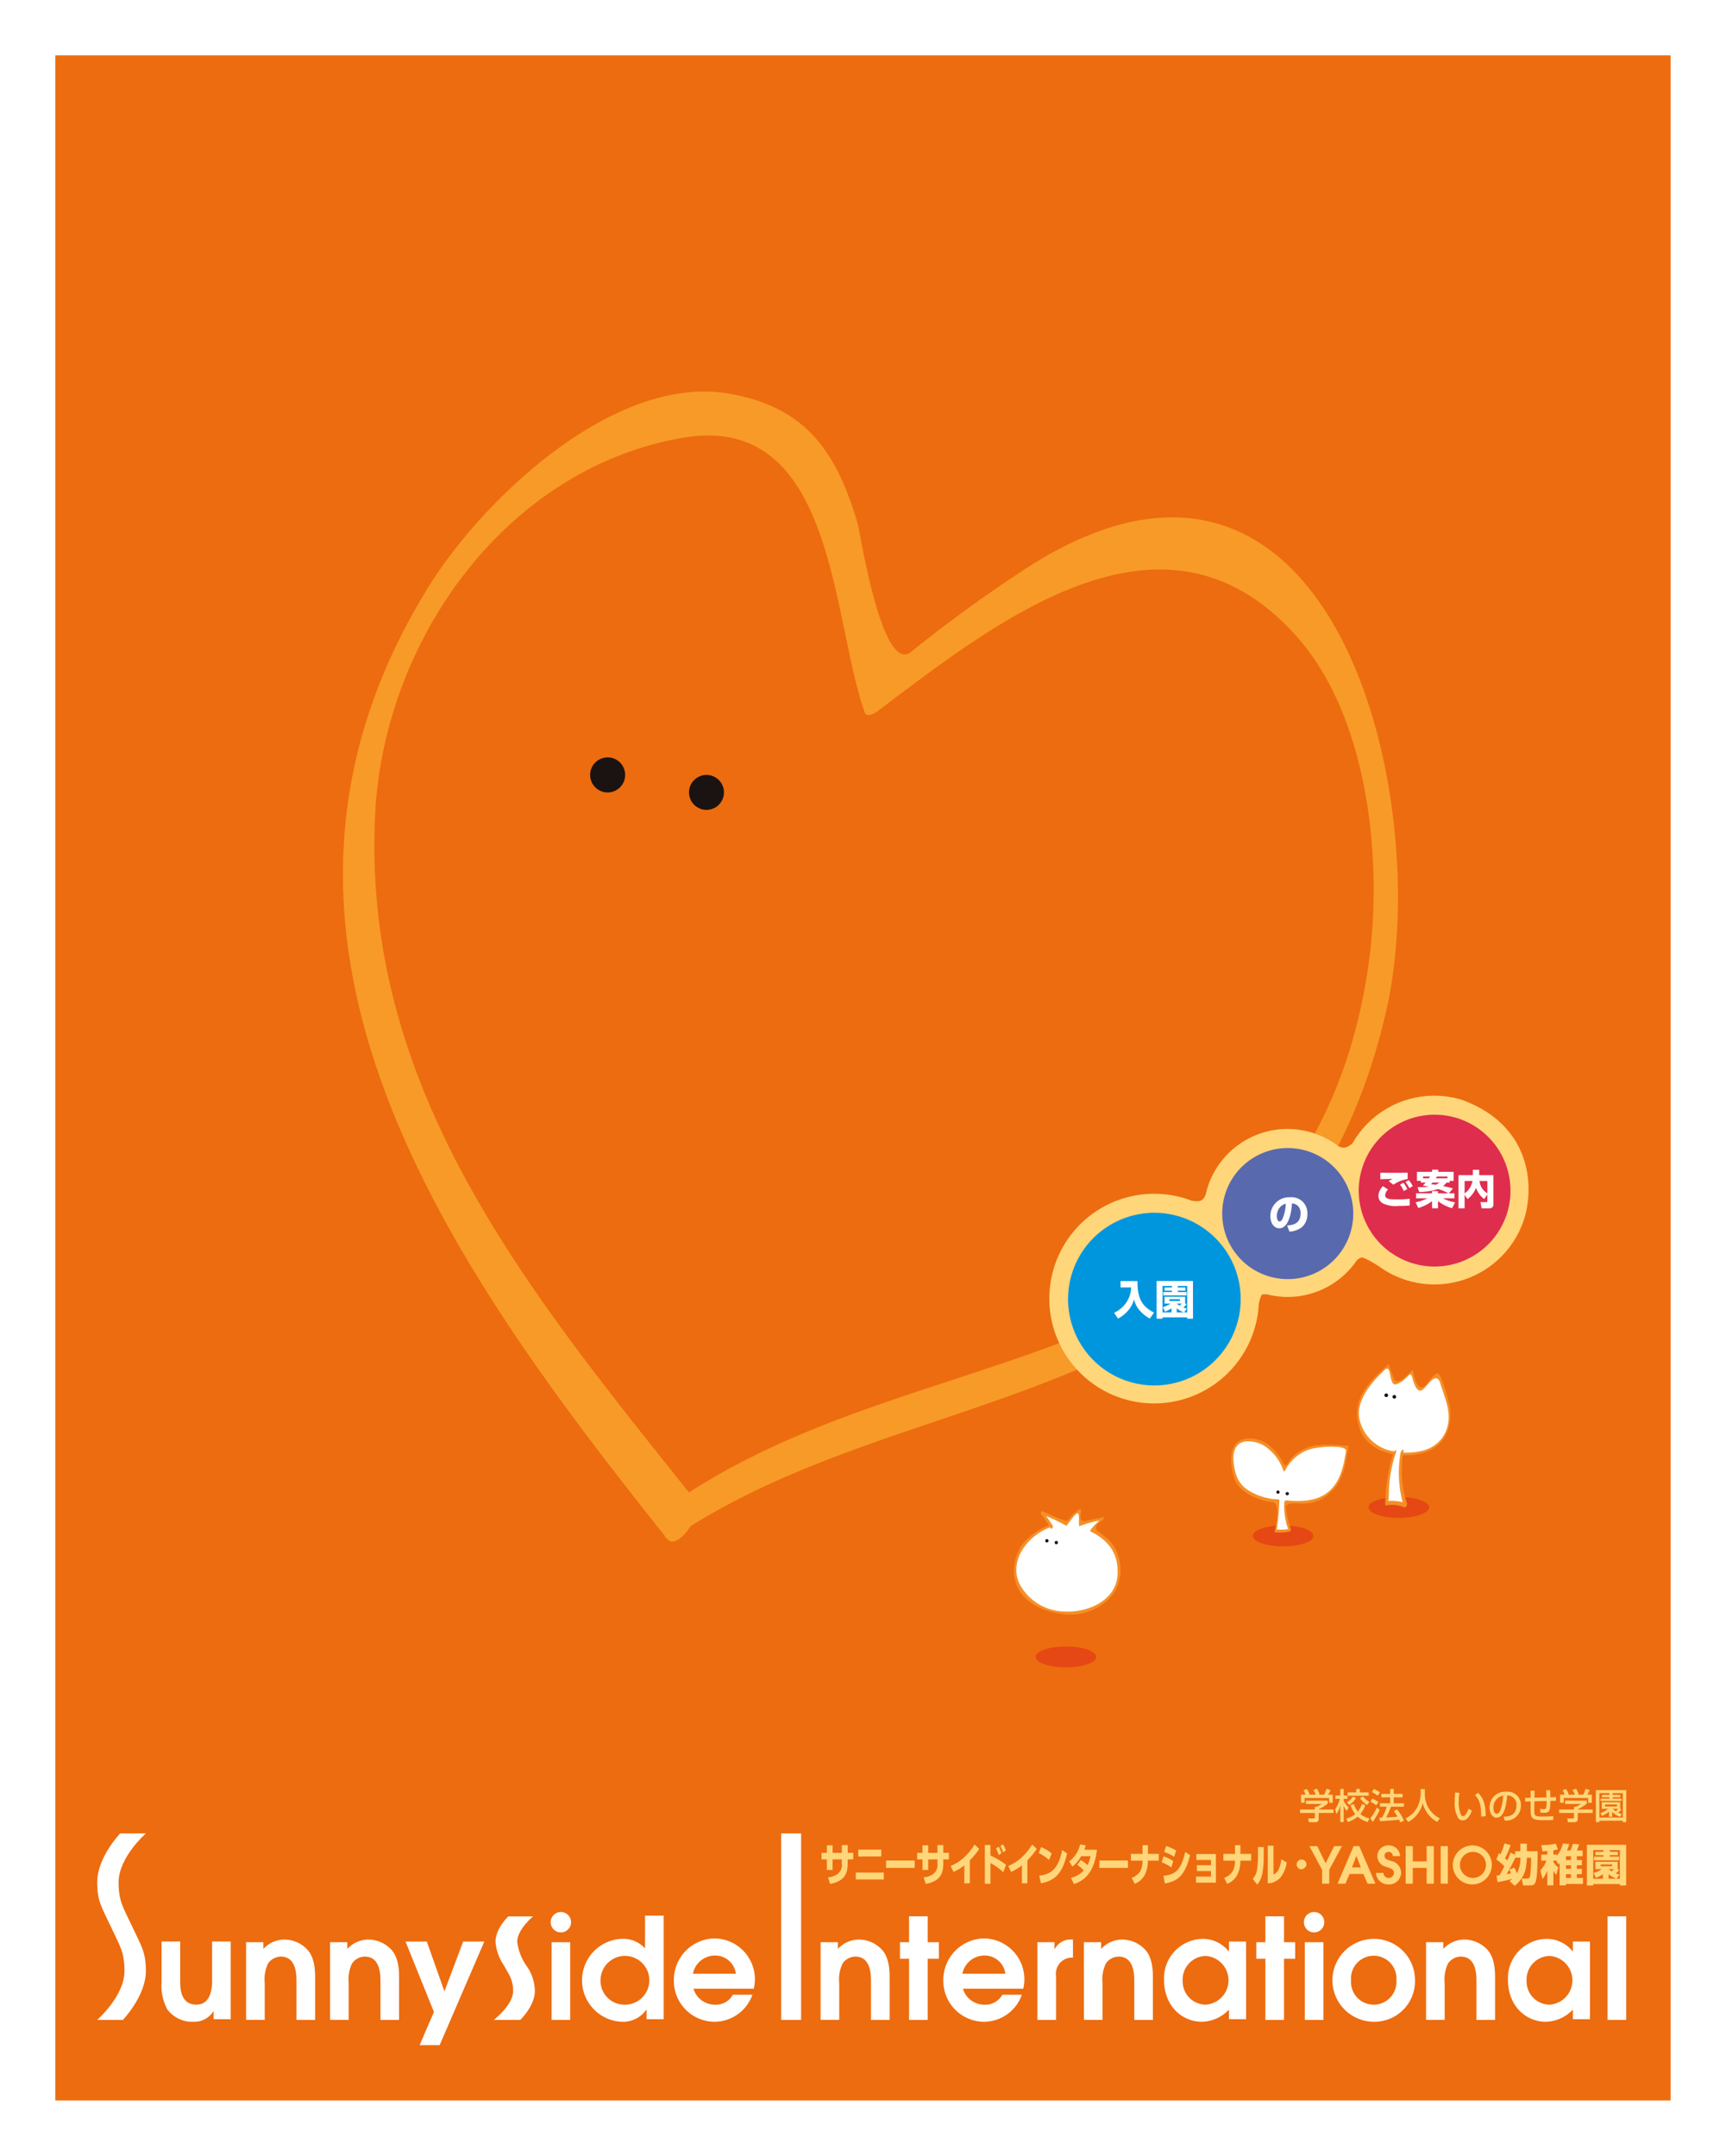 <svg xmlns="http://www.w3.org/2000/svg" xmlns:xlink="http://www.w3.org/1999/xlink" width="280.576" height="350.362" viewBox="0 0 280.576 350.362">
  <defs>
    <filter id="長方形_3773" x="0" y="0" width="280.576" height="350.362" filterUnits="userSpaceOnUse">
      <feOffset dy="3" input="SourceAlpha"/>
      <feGaussianBlur stdDeviation="3" result="blur"/>
      <feFlood flood-opacity="0.161"/>
      <feComposite operator="in" in2="blur"/>
      <feComposite in="SourceGraphic"/>
    </filter>
    <clipPath id="clip-path">
      <rect id="長方形_3781" data-name="長方形 3781" width="262.576" height="332.362" fill="none"/>
    </clipPath>
  </defs>
  <g id="グループ_5645" data-name="グループ 5645" transform="translate(-507.735 -52.031)">
    <g transform="matrix(1, 0, 0, 1, 507.73, 52.03)" filter="url(#長方形_3773)">
      <rect id="長方形_3773-2" data-name="長方形 3773" width="262.576" height="332.361" transform="translate(9 6)" fill="#ed6c0f"/>
    </g>
    <g id="グループ_5644" data-name="グループ 5644" transform="translate(516.735 58.031)">
      <g id="グループ_5643" data-name="グループ 5643" clip-path="url(#clip-path)">
        <path id="パス_23003" data-name="パス 23003" d="M534.25,661.049s3.739-3.872,3.739-7.943c0-3.135-.756-4.073-2.217-7.21s-2.216-4.073-2.216-7.21c0-4.074,4.434-7.945,4.434-7.945h-4.174s-3.738,3.871-3.738,7.945c0,3.137.756,4.071,2.218,7.21s2.216,4.075,2.216,7.21c0,4.071-4.434,7.943-4.434,7.943Z" transform="translate(-523.276 -338.784)" fill="#fff"/>
        <path id="パス_23004" data-name="パス 23004" d="M660.845,674.017s2.369-2.274,2.369-4.69a7.132,7.132,0,0,0-1.291-4,8.621,8.621,0,0,1-1.571-4c0-2.023,2.577-4.127,2.577-4.127h-4.021s-2.087,1.922-2.087,4.127a7.857,7.857,0,0,0,1.292,3.721c1.013,1.753,1.571,2.542,1.571,4.285,0,2.26-3.142,4.69-3.142,4.69Z" transform="translate(-585.271 -351.752)" fill="#fff"/>
        <path id="パス_23005" data-name="パス 23005" d="M677.991,657.457a1.656,1.656,0,1,1-1.656-1.657,1.656,1.656,0,0,1,1.656,1.657" transform="translate(-594.162 -351.068)" fill="#fff"/>
        <path id="パス_23006" data-name="パス 23006" d="M918.183,657.457a1.657,1.657,0,1,1-1.657-1.657,1.656,1.656,0,0,1,1.657,1.657" transform="translate(-711.908 -351.068)" fill="#fff"/>
        <rect id="長方形_3774" data-name="長方形 3774" width="3.237" height="30.308" transform="translate(117.99 291.957)" fill="#fff"/>
        <path id="パス_23007" data-name="パス 23007" d="M561.841,665.213v12.625h-2.777v-1.276h-.045a3.654,3.654,0,0,1-3.253,1.685,5.036,5.036,0,0,1-4.232-2,8.159,8.159,0,0,1-.932-4.437v-6.6h3.026v6.436c0,1.025,0,3.822,2.638,3.822,1.912,0,2.548-1.8,2.548-3.8v-6.46Z" transform="translate(-533.337 -355.683)" fill="#fff"/>
        <path id="パス_23008" data-name="パス 23008" d="M577.557,665.012h2.8v1.094a4.705,4.705,0,0,1,3.458-1.526,5.15,5.15,0,0,1,3.8,1.751c1.16,1.389,1.16,3.5,1.16,4.482v6.826h-3.027V671.4c0-1.045,0-4.051-2.548-4.051a2.6,2.6,0,0,0-2.07,1.114,5.941,5.941,0,0,0-.546,3.165v6h-3.026Z" transform="translate(-546.551 -355.372)" fill="#fff"/>
        <path id="パス_23009" data-name="パス 23009" d="M604.332,665.012h2.8v1.094a4.7,4.7,0,0,1,3.457-1.526,5.148,5.148,0,0,1,3.8,1.751c1.16,1.389,1.16,3.5,1.16,4.482v6.826h-3.024V671.4c0-1.045,0-4.051-2.549-4.051a2.593,2.593,0,0,0-2.07,1.114,5.946,5.946,0,0,0-.545,3.165v6h-3.027Z" transform="translate(-559.677 -355.372)" fill="#fff"/>
        <path id="パス_23010" data-name="パス 23010" d="M633.01,676.654l-4.619-11.441h3.458l2.868,8.1,3.048-8.1H641.2l-7.258,16.833h-3.254Z" transform="translate(-571.471 -355.683)" fill="#fff"/>
        <rect id="長方形_3775" data-name="長方形 3775" width="3.026" height="12.625" transform="translate(80.661 309.64)" fill="#fff"/>
        <path id="パス_23011" data-name="パス 23011" d="M697.937,673.789h-2.777v-1.546h-.047a4.607,4.607,0,0,1-4.026,1.956,6.742,6.742,0,0,1,0-13.469,4.818,4.818,0,0,1,3.823,1.549v-5.325h3.027Zm-6.53-2.367a3.966,3.966,0,1,0-3.732-4.05,3.879,3.879,0,0,0,3.732,4.05" transform="translate(-599.05 -351.634)" fill="#fff"/>
        <path id="パス_23012" data-name="パス 23012" d="M717.155,672.393a3.607,3.607,0,0,0,3.481,2.593,3.1,3.1,0,0,0,2.912-1.614h3.184a6.554,6.554,0,0,1-6.1,4.391,6.638,6.638,0,0,1-6.667-6.69,6.739,6.739,0,0,1,6.644-6.85,6.634,6.634,0,0,1,6.529,6.646,7.046,7.046,0,0,1-.181,1.524Zm6.893-2.435A3.384,3.384,0,0,0,720.636,667a3.653,3.653,0,0,0-3.572,2.956Z" transform="translate(-613.423 -355.197)" fill="#fff"/>
        <path id="パス_23013" data-name="パス 23013" d="M760.759,665.012h2.8v1.094a4.705,4.705,0,0,1,3.457-1.526,5.154,5.154,0,0,1,3.8,1.751c1.159,1.389,1.159,3.5,1.159,4.482v6.826h-3.027V671.4c0-1.045,0-4.051-2.547-4.051a2.59,2.59,0,0,0-2.07,1.114,5.93,5.93,0,0,0-.547,3.165v6h-3.026Z" transform="translate(-636.36 -355.372)" fill="#fff"/>
        <path id="パス_23014" data-name="パス 23014" d="M787.543,664.063h-1.479V661.38h1.479v-4.209h3.025v4.209h1.82v2.683h-1.82v9.942h-3.025Z" transform="translate(-648.765 -351.74)" fill="#fff"/>
        <path id="パス_23015" data-name="パス 23015" d="M803.084,672.393a3.608,3.608,0,0,0,3.481,2.593,3.1,3.1,0,0,0,2.912-1.614h3.184a6.556,6.556,0,0,1-6.1,4.391,6.638,6.638,0,0,1-6.667-6.69,6.738,6.738,0,0,1,6.642-6.85,6.634,6.634,0,0,1,6.53,6.646,7.071,7.071,0,0,1-.18,1.524Zm6.893-2.435A3.385,3.385,0,0,0,806.565,667a3.655,3.655,0,0,0-3.573,2.956Z" transform="translate(-655.547 -355.197)" fill="#fff"/>
        <path id="パス_23016" data-name="パス 23016" d="M829.89,665.012h2.775v1.115h.046a2.879,2.879,0,0,1,2.708-1.548h.251v2.935a2.632,2.632,0,0,0-2.754,3.025v7.1H829.89Z" transform="translate(-670.249 -355.372)" fill="#fff"/>
        <path id="パス_23017" data-name="パス 23017" d="M844.706,665.012h2.8v1.094a4.705,4.705,0,0,1,3.459-1.526,5.151,5.151,0,0,1,3.8,1.751c1.159,1.389,1.159,3.5,1.159,4.482v6.826H852.9V671.4c0-1.045,0-4.051-2.547-4.051a2.592,2.592,0,0,0-2.07,1.114,5.936,5.936,0,0,0-.547,3.165v6h-3.026Z" transform="translate(-677.512 -355.372)" fill="#fff"/>
        <path id="パス_23018" data-name="パス 23018" d="M883.609,677.421h-2.778v-1.569a6.251,6.251,0,0,1-4.413,1.979c-3.255,0-6.144-2.594-6.144-6.8a6.383,6.383,0,0,1,6.325-6.666,5.392,5.392,0,0,1,4.187,2.024h.044V664.8h2.778Zm-6.553-10.285a3.836,3.836,0,0,0-3.754,4.029,3.774,3.774,0,0,0,3.754,3.889,3.969,3.969,0,0,0,0-7.919" transform="translate(-690.047 -355.265)" fill="#fff"/>
        <path id="パス_23019" data-name="パス 23019" d="M901.162,664.063h-1.479V661.38h1.479v-4.209h3.026v4.209h1.819v2.683h-1.819v9.942h-3.026Z" transform="translate(-704.463 -351.74)" fill="#fff"/>
        <rect id="長方形_3776" data-name="長方形 3776" width="3.027" height="12.625" transform="translate(203.106 309.64)" fill="#fff"/>
        <path id="パス_23020" data-name="パス 23020" d="M923.959,671.118a6.753,6.753,0,0,1,6.734-6.757,6.673,6.673,0,0,1,6.687,6.712,6.585,6.585,0,0,1-6.687,6.758,6.758,6.758,0,0,1-6.734-6.713m10.4.023a3.7,3.7,0,1,0-7.371-.023,3.693,3.693,0,1,0,7.371.023" transform="translate(-716.364 -355.265)" fill="#fff"/>
        <path id="パス_23021" data-name="パス 23021" d="M953.815,665.012h2.8v1.094a4.706,4.706,0,0,1,3.458-1.526,5.143,5.143,0,0,1,3.8,1.751c1.161,1.389,1.161,3.5,1.161,4.482v6.826h-3.024V671.4c0-1.045,0-4.051-2.551-4.051a2.6,2.6,0,0,0-2.07,1.114,5.945,5.945,0,0,0-.546,3.165v6h-3.026Z" transform="translate(-730.999 -355.372)" fill="#fff"/>
        <path id="パス_23022" data-name="パス 23022" d="M993.271,677.421h-2.777v-1.569a6.251,6.251,0,0,1-4.413,1.979c-3.254,0-6.144-2.594-6.144-6.8a6.382,6.382,0,0,1,6.325-6.666,5.388,5.388,0,0,1,4.187,2.024h.045V664.8h2.777Zm-6.554-10.285a3.836,3.836,0,0,0-3.752,4.029,3.773,3.773,0,0,0,3.752,3.889,3.969,3.969,0,0,0,0-7.919" transform="translate(-743.805 -355.265)" fill="#fff"/>
        <rect id="長方形_3777" data-name="長方形 3777" width="3.026" height="16.835" transform="translate(252.325 305.43)" fill="#fff"/>
        <path id="パス_23023" data-name="パス 23023" d="M918.135,618.43v.476a6.134,6.134,0,0,1-1.464.919v.045h2.412v.564H916.67v1.028a.484.484,0,0,1-.471.476h-1.126l-.109-.608h.925c.161,0,.161-.081.161-.185v-.711h-2.406v-.564h2.406v-.448h.252a2.546,2.546,0,0,0,.85-.452H914.6v-.54Zm-3.589-.977a5.133,5.133,0,0,0-.345-.706l.557-.207a3.5,3.5,0,0,1,.43.862l-.132.041v.011h1.148a4.649,4.649,0,0,0-.391-.741l.569-.218a4.63,4.63,0,0,1,.436.9l-.19.052v.011h.93a6.463,6.463,0,0,0,.379-.942l.66.2a5.585,5.585,0,0,1-.379.747h.73v1.315h-.58V618H914.38v.769h-.58v-1.315Z" transform="translate(-711.307 -331.8)" fill="#ffd67a"/>
        <path id="パス_23024" data-name="パス 23024" d="M924.821,619.888a5.73,5.73,0,0,0,.77-1.7h-.723v-.551h.8v-1.061h.546v1.061h.608v.551h-.608v.333a4.572,4.572,0,0,0,.8,1.062l-.3.558a3.123,3.123,0,0,1-.487-.786h-.012v2.595h-.546V619.3h-.011a4.759,4.759,0,0,1-.615,1.363Zm4.91-.689a4.7,4.7,0,0,1-.809,1.452,3.778,3.778,0,0,0,1.476.724l-.288.574a4.454,4.454,0,0,1-1.62-.872,5.3,5.3,0,0,1-1.573.872l-.3-.534a4.43,4.43,0,0,0,1.475-.751,4.131,4.131,0,0,1-.752-1.477l.534-.155a3.508,3.508,0,0,0,.643,1.211,3.863,3.863,0,0,0,.66-1.229Zm-1.516-1.131a3.626,3.626,0,0,1-1.085,1.09l-.407-.426a2.721,2.721,0,0,0,1.01-.923Zm.036-1.493h.585v.551h1.441v.545H926.86v-.545h1.39Zm1.1,1.211a3.813,3.813,0,0,0,1.045.9l-.379.482a3.815,3.815,0,0,1-1.148-1.1Z" transform="translate(-716.786 -331.839)" fill="#ffd67a"/>
        <path id="パス_23025" data-name="パス 23025" d="M937.577,619.962a10.5,10.5,0,0,1-1.143,1.959l-.391-.581a6.438,6.438,0,0,0,1.046-1.745Zm-1.212-1.815a7.656,7.656,0,0,1,1.005.546l-.361.534a4.754,4.754,0,0,0-.936-.558Zm.271-1.572a7.061,7.061,0,0,1,.976.557l-.374.539a6.039,6.039,0,0,0-.929-.6Zm2.773,2.881a10.373,10.373,0,0,1-.792,1.739,16.8,16.8,0,0,0,1.849-.119,7.589,7.589,0,0,0-.6-.89l.523-.294a7.41,7.41,0,0,1,1.12,1.833l-.591.275c-.075-.172-.133-.293-.207-.448-.821.138-2.515.23-3.1.248l-.081-.57c.081,0,.385-.011.431-.011a7.409,7.409,0,0,0,.746-1.763h-1.1V618.9h1.665v-.964h-1.435v-.557h1.435v-.808h.58v.808h1.435v.557h-1.435v.964h1.654v.552Z" transform="translate(-722.287 -331.839)" fill="#ffd67a"/>
        <path id="パス_23026" data-name="パス 23026" d="M949.753,616.6h.671v.706a4.364,4.364,0,0,0,2.429,4.054l-.4.585a4.771,4.771,0,0,1-2.366-3.055h-.011a4.681,4.681,0,0,1-2.355,3.055l-.425-.575a4.142,4.142,0,0,0,1.947-1.905,5.1,5.1,0,0,0,.506-2.136Z" transform="translate(-727.806 -331.85)" fill="#ffd67a"/>
        <path id="パス_23027" data-name="パス 23027" d="M963.728,617.757a9.077,9.077,0,0,0-.12,1.391,5.151,5.151,0,0,0,.4,2.24.425.425,0,0,0,.31.142c.477,0,.856-1.13.879-1.2l.551.3c-.362.981-.827,1.585-1.482,1.585a.863.863,0,0,1-.7-.31,4.53,4.53,0,0,1-.609-2.607c0-.62.052-1.315.075-1.619Zm3.526,3.837c-.017-1.292-.034-2.515-1-3.474l.511-.379c.718.776,1.224,1.557,1.224,3.814Z" transform="translate(-735.482 -332.38)" fill="#ffd67a"/>
        <path id="パス_23028" data-name="パス 23028" d="M976.366,621.522c.689-.029,2.085-.091,2.085-1.871a1.466,1.466,0,0,0-1.51-1.585c-.1,1.08-.339,3.612-1.728,3.612-.752,0-1.132-.861-1.132-1.666a2.5,2.5,0,0,1,2.681-2.549,2.157,2.157,0,0,1,2.407,2.25,2.383,2.383,0,0,1-2.636,2.418Zm-1.659-1.423c0,.609.235.947.528.947.333,0,.511-.389.574-.528a7.846,7.846,0,0,0,.477-2.424,1.935,1.935,0,0,0-1.579,2.005" transform="translate(-740.934 -332.275)" fill="#ffd67a"/>
        <path id="パス_23029" data-name="パス 23029" d="M989.463,616.946c.023.269.04.551.046,1.165l.924-.023v.591l-.918.017c-.023,1.527-.1,1.931-1,1.931a3.427,3.427,0,0,1-.643-.058l-.017-.592a5.2,5.2,0,0,0,.637.069c.356,0,.407-.2.413-1.332l-1.981.052-.023,1.4c-.012,1.04.1,1.074,1.562,1.074a11.193,11.193,0,0,0,1.522-.081v.626c-.4.041-.982.041-1.476.041-1.924,0-2.2-.224-2.2-1.66v-1.389l-.879.023-.011-.59.891-.023v-1.149h.642l-.017,1.137,1.958-.046c-.006-.191-.034-.994-.057-1.16Z" transform="translate(-746.49 -332.021)" fill="#ffd67a"/>
        <path id="パス_23030" data-name="パス 23030" d="M1000.757,618.43v.476a6.128,6.128,0,0,1-1.465.919v.045h2.411v.564h-2.411v1.028a.484.484,0,0,1-.471.476H997.7l-.109-.608h.924c.161,0,.161-.081.161-.185v-.711h-2.406v-.564h2.406v-.448h.252a2.55,2.55,0,0,0,.85-.452H997.22v-.54Zm-3.589-.977a5.144,5.144,0,0,0-.344-.706l.556-.207a3.452,3.452,0,0,1,.431.862l-.132.041v.011h1.148a4.646,4.646,0,0,0-.391-.741l.568-.218a4.655,4.655,0,0,1,.437.9l-.19.052v.011h.93a6.572,6.572,0,0,0,.379-.942l.66.2a5.707,5.707,0,0,1-.379.747h.73v1.315h-.581V618H997v.769h-.581v-1.315Z" transform="translate(-751.81 -331.8)" fill="#ffd67a"/>
        <path id="パス_23031" data-name="パス 23031" d="M1012.9,616.946v5.2h-.557v-.236h-3.813v.236h-.562v-5.2Zm-2.2.786h1.235v.362h-1.235v.235h1.43v.368h-3.388v-.368h1.424v-.235h-1.211v-.362h1.211v-.293h-1.631V621.4h3.813v-3.963h-1.648Zm1.418,2.372a4.66,4.66,0,0,1-.523.51,5.046,5.046,0,0,0,.585.23l-.281.43a3.648,3.648,0,0,1-1.28-.787v.787h-.511v-.844a3.454,3.454,0,0,1-1.184.7l-.206-.459a3.469,3.469,0,0,0,1.235-.69h-1.029v-1.074h3v1.074h-.011v.011Zm-2.67-.5h1.958v-.322h-1.958Zm1.246.378a3.719,3.719,0,0,0,.505.408,4.521,4.521,0,0,0,.407-.408Z" transform="translate(-757.544 -332.021)" fill="#ffd67a"/>
        <path id="パス_23032" data-name="パス 23032" d="M764.35,634.473h.952v1.254h.906V636.8H765.3v.666c0,1.876-.7,2.886-2.846,3.317l-.353-1.059a3.708,3.708,0,0,0,1.382-.438,1.818,1.818,0,0,0,.865-1.826V636.8h-1.5v1.713h-.929V636.8h-.872v-1.074h.872V634.5h.929v1.231h1.5Z" transform="translate(-636.503 -340.613)" fill="#ffd67a"/>
        <path id="パス_23033" data-name="パス 23033" d="M776.525,640.762H771.97v-1.124h4.555Zm-.407-3.732H772.37v-1.11h3.749Z" transform="translate(-641.856 -341.323)" fill="#ffd67a"/>
        <rect id="長方形_3778" data-name="長方形 3778" width="4.651" height="1.195" transform="translate(135.041 296.367)" fill="#ffd67a"/>
        <path id="パス_23034" data-name="パス 23034" d="M794.838,634.473h.952v1.254h.906V636.8h-.906v.666c0,1.876-.7,2.886-2.847,3.317l-.354-1.059a3.7,3.7,0,0,0,1.383-.438,1.818,1.818,0,0,0,.866-1.826V636.8h-1.5v1.713h-.93V636.8h-.872v-1.074h.872V634.5h.93v1.231h1.5Z" transform="translate(-651.448 -340.613)" fill="#ffd67a"/>
        <path id="パス_23035" data-name="パス 23035" d="M805.337,640.595h-.891v-2.921a8.355,8.355,0,0,1-1.761,1.066l-.463-.967a7.281,7.281,0,0,0,2.246-1.448,9.786,9.786,0,0,0,1.645-2.033l.755.709a12.544,12.544,0,0,1-1.53,1.862Z" transform="translate(-656.686 -340.525)" fill="#ffd67a"/>
        <path id="パス_23036" data-name="パス 23036" d="M814.037,634.341v1.705a13.326,13.326,0,0,1,2.537,1.5l-.443,1.209a11.5,11.5,0,0,0-2.094-1.5v3.386h-.911v-6.3Zm1.35,1.634a7.471,7.471,0,0,0-.442-1.089l.432-.272a6.587,6.587,0,0,1,.453,1.046Zm.712-.452a7.441,7.441,0,0,0-.448-1.009l.438-.28a5.991,5.991,0,0,1,.457.967Z" transform="translate(-662.031 -340.496)" fill="#ffd67a"/>
        <path id="パス_23037" data-name="パス 23037" d="M823.7,640.595h-.891v-2.921a8.385,8.385,0,0,1-1.761,1.066l-.463-.967a7.279,7.279,0,0,0,2.246-1.448,9.709,9.709,0,0,0,1.645-2.033l.754.709a12.468,12.468,0,0,1-1.529,1.862Z" transform="translate(-665.689 -340.525)" fill="#ffd67a"/>
        <path id="パス_23038" data-name="パス 23038" d="M831.983,637.2a6.262,6.262,0,0,0-1.661-1.1l.381-.98a6.487,6.487,0,0,1,1.729,1.031Zm-1.586,2.558c1.977-.222,3.106-1.161,3.733-4.169l.8.546c-.833,3.794-2.483,4.511-4.251,4.856Z" transform="translate(-670.461 -340.93)" fill="#ffd67a"/>
        <path id="パス_23039" data-name="パス 23039" d="M841.879,636.791a4.353,4.353,0,0,1,1.1.824,5.206,5.206,0,0,0,.5-1.461h-1.524a5.733,5.733,0,0,1-1.423,1.69l-.539-.83a4.733,4.733,0,0,0,1.789-2.78l.9.158a6.311,6.311,0,0,1-.223.717h2.057c-.359,3.087-1.551,4.878-3.749,5.579l-.448-1.024a3.842,3.842,0,0,0,2.049-1.2,5.588,5.588,0,0,0-1.044-.9Z" transform="translate(-675.199 -340.496)" fill="#ffd67a"/>
        <rect id="長方形_3779" data-name="長方形 3779" width="4.649" height="1.195" transform="translate(169.705 296.367)" fill="#ffd67a"/>
        <path id="パス_23040" data-name="パス 23040" d="M861.591,635.919V634.5h.875v1.416h1.757v1.1h-1.767a4.887,4.887,0,0,1-.543,2.385,3.2,3.2,0,0,1-1.591,1.383l-.486-.969a2.843,2.843,0,0,0,1.377-1.074,3.523,3.523,0,0,0,.374-1.548v-.178H859.7v-1.1Z" transform="translate(-684.862 -340.628)" fill="#ffd67a"/>
        <path id="パス_23041" data-name="パス 23041" d="M871.083,638.262a6.212,6.212,0,0,0-1.555-.838l.295-.959a5.376,5.376,0,0,1,1.583.772Zm-1.276,1.361c1.661-.2,2.821-.615,3.537-3.882l.8.517c-.854,3.445-2.151,4.275-4.1,4.6Zm1.74-3.088a6.284,6.284,0,0,0-1.613-.786l.3-.954a5.882,5.882,0,0,1,1.646.724Z" transform="translate(-689.681 -340.771)" fill="#ffd67a"/>
        <path id="パス_23042" data-name="パス 23042" d="M883.7,637.313v4.655h-3.227v-.988H882.9v-.9h-2.287v-.946H882.9v-.852h-2.372v-.966Z" transform="translate(-695.046 -342.005)" fill="#ffd67a"/>
        <path id="パス_23043" data-name="パス 23043" d="M891.079,635.919V634.5h.876v1.416h1.755v1.1h-1.765a4.9,4.9,0,0,1-.543,2.385,3.208,3.208,0,0,1-1.592,1.383l-.485-.969a2.851,2.851,0,0,0,1.376-1.074,3.534,3.534,0,0,0,.374-1.548v-.178h-1.888v-1.1Z" transform="translate(-699.317 -340.628)" fill="#ffd67a"/>
        <path id="パス_23044" data-name="パス 23044" d="M900.341,636.553a14.658,14.658,0,0,1-.181,2.364,4.2,4.2,0,0,1-.871,2.07l-.733-.932a2.929,2.929,0,0,0,.709-1.613,12.076,12.076,0,0,0,.14-1.761v-1.8h.935Zm1.585,2.786a1.567,1.567,0,0,0,.883-.938,5.157,5.157,0,0,0,.394-1.54l.872.516a4.871,4.871,0,0,1-.993,2.414,2.8,2.8,0,0,1-2.081.981v-6.117h.924Z" transform="translate(-703.911 -340.702)" fill="#ffd67a"/>
        <path id="パス_23045" data-name="パス 23045" d="M912.811,640.672a.8.8,0,1,1,.985-.776.9.9,0,0,1-.985.776" transform="translate(-710.416 -342.892)" fill="#ffd67a"/>
        <path id="パス_23046" data-name="パス 23046" d="M918.681,638.65l-2.062-3.847h1.273l1.367,2.8,1.375-2.8h1.282l-2.072,3.847V640.9h-1.164Z" transform="translate(-712.765 -340.775)" fill="#ffd67a"/>
        <path id="パス_23047" data-name="パス 23047" d="M928.213,634.8h.908l2.633,6.1h-1.282l-.671-1.573h-2.25l-.671,1.573H925.6Zm-.272,3.46h1.443l-.713-1.87h-.017Z" transform="translate(-717.167 -340.775)" fill="#ffd67a"/>
        <path id="パス_23048" data-name="パス 23048" d="M939.06,639.032a.852.852,0,0,0,1.7.052c0-.627-.416-.742-1.2-1.031a1.8,1.8,0,0,1-1.495-1.754,1.758,1.758,0,0,1,1.842-1.739,1.823,1.823,0,0,1,1.859,1.739h-1.189a.659.659,0,0,0-.7-.684.614.614,0,0,0-.646.618c0,.527.407.642,1.044.849a1.979,1.979,0,0,1,1.648,1.877,1.922,1.922,0,0,1-2.038,1.944,1.987,1.987,0,0,1-2.046-1.871Z" transform="translate(-723.167 -340.656)" fill="#ffd67a"/>
        <path id="パス_23049" data-name="パス 23049" d="M947.316,634.8h1.162v2.48h2.251V634.8h1.163v6.1h-1.163v-2.561h-2.251V640.9h-1.162Z" transform="translate(-727.814 -340.775)" fill="#ffd67a"/>
        <rect id="長方形_3780" data-name="長方形 3780" width="1.163" height="6.095" transform="translate(225.2 294.028)" fill="#ffd67a"/>
        <path id="パス_23050" data-name="パス 23050" d="M965.624,634.561a3.173,3.173,0,1,1-3.285,3.188,3.232,3.232,0,0,1,3.285-3.188m0,5.288a2.117,2.117,0,1,0-2.122-2.109,2.122,2.122,0,0,0,2.122,2.109" transform="translate(-735.178 -340.656)" fill="#ffd67a"/>
        <path id="パス_23051" data-name="パス 23051" d="M978.384,640.048c.242-.185.314-.242.443-.356v-.008a21.324,21.324,0,0,1-2.4.543l-.172-1.053c.25-.028.25-.028.493-.064.279-.473.537-.959.786-1.453a8.113,8.113,0,0,0-1.316-1.125l.437-1.01c.128.1.142.109.236.187a9.5,9.5,0,0,0,.65-1.77l1,.272a11.867,11.867,0,0,1-.9,2.127c.187.18.265.258.365.365a10.3,10.3,0,0,0,.522-1.262l.758.332v-.567h.85v-1.238h1.051v1.238h1.752c0,.852-.014,2.507-.114,3.7-.143,1.583-.351,1.855-1.116,1.855h-1.13l-.221-1.116h.893c.372,0,.436-.251.48-.544a17.947,17.947,0,0,0,.136-2.838h-.68a11.228,11.228,0,0,1-.164,1.621,4.714,4.714,0,0,1-1.824,2.943Zm.929-3.789c-.422.932-1.079,2.114-1.408,2.68.329-.057.464-.087.694-.13a4,4,0,0,0-.237-.623l.8-.315a6.864,6.864,0,0,1,.4.96,5.371,5.371,0,0,0,.579-2.572Z" transform="translate(-741.985 -340.352)" fill="#ffd67a"/>
        <path id="パス_23052" data-name="パス 23052" d="M992.886,636.747h-.493v.207a3.9,3.9,0,0,0,.793.9l-.329,1.2a3.3,3.3,0,0,1-.464-.652v2.358h-.987v-2.423a4.527,4.527,0,0,1-.778,1.383l-.344-1.4a4.455,4.455,0,0,0,.971-1.576h-.83v-.989h.98v-.579c-.357.028-.492.034-.787.049l-.194-1.01a10.106,10.106,0,0,0,2.368-.243l.329.938a6.106,6.106,0,0,1-.729.15v.695h.586v.214a5.553,5.553,0,0,0,.958-2.019l1.03.086a7.09,7.09,0,0,1-.358,1.054h.558a6.3,6.3,0,0,0,.379-1.081l1.037.093c-.107.335-.3.809-.372.988h.937v.93H996.2v.625h.822v.845H996.2v.587h.822v.867H996.2v.616h1v.968h-2.767v.23h-1.029V637.14c-.044.05-.078.087-.208.223Zm1.551-.1h.816v-.625h-.816Zm0,1.431h.816v-.587h-.816Zm0,1.482h.816v-.616h-.816Z" transform="translate(-748.877 -340.358)" fill="#ffd67a"/>
        <path id="パス_23053" data-name="パス 23053" d="M1011.5,640.98h-1.023v-.237h-4.333v.237h-1.022v-6.618h6.378Zm-1.546-1.1a4.31,4.31,0,0,1-1.308-.732v.732h1.831v-4.657h-1.645v.28h1.323v.543h-1.323v.251h1.53v.588h-4.1V636.3h1.536v-.251h-1.294v-.543h1.294v-.28h-1.652v4.657h1.58v-.732a6.151,6.151,0,0,1-1.129.588l-.407-.78a4.751,4.751,0,0,0,1.359-.638h-1.045v-1.2h3.618v1.189l.229.158a3.731,3.731,0,0,1-.536.545,3.43,3.43,0,0,0,.593.186Zm-.742-2.32h-1.859v.3h1.859Zm-.566.766a3.639,3.639,0,0,0,.508.358,3.564,3.564,0,0,0,.364-.365h-.873Z" transform="translate(-756.154 -340.559)" fill="#ffd67a"/>
        <path id="パス_23054" data-name="パス 23054" d="M839.19,572.849c0,.939-2.206,1.7-4.928,1.7s-4.929-.761-4.929-1.7,2.206-1.7,4.929-1.7,4.928.761,4.928,1.7" transform="translate(-669.977 -309.571)" fill="#e54814"/>
        <path id="パス_23055" data-name="パス 23055" d="M828.764,530.505A23.99,23.99,0,0,0,827.1,528.1a27.284,27.284,0,0,1,4.1,1.89,4.825,4.825,0,0,1,2.137-2.262,17.112,17.112,0,0,0,.009,2.338c.96-.579,2.64-.674,3.739-1a9.166,9.166,0,0,0-1.909,1.867,10.833,10.833,0,0,1,2.741,1.878c1.787,1.565,2.308,5.247,1.345,7.239a7.977,7.977,0,0,1-7.606,4.388c-3.064-.047-5.755-1.029-7.264-2.891a6.764,6.764,0,0,1-.785-7.633c.867-1.668,3.394-3.141,4.973-3.653" transform="translate(-666.76 -288.283)" fill="#fff"/>
        <path id="パス_23056" data-name="パス 23056" d="M828.758,530.08a24.9,24.9,0,0,0-1.67-2.41c-.094.147-.19.293-.286.437A29.928,29.928,0,0,1,830.9,530c.086.052.195-.122.232-.171,2.338-3.283,1.751-1.48,1.883.185a.065.065,0,0,0,.1.058,18.21,18.21,0,0,1,3.7-.984q.062-.221.124-.439a12.26,12.26,0,0,0-1.994,1.949c-.041.051-.179.293-.072.346,3,1.491,4.579,3.63,4.391,7.038-.23,4.2-4.809,6.111-8.326,5.977a8.419,8.419,0,0,1-7.534-4.354c-1.925-3.755,1.154-7.977,4.942-9.335.138-.05.33-.526.127-.454-3.4,1.219-5.911,3.612-6.028,7.36-.152,4.915,4.781,7.126,8.94,7.279,3.211.122,7.035-1.806,8.023-5.081a7.266,7.266,0,0,0-.129-4.775,6.339,6.339,0,0,0-1.4-2.235,12.293,12.293,0,0,0-1.567-1.23c-1.183-.844-.332-1.369.579-2.083.049-.039.3-.482.126-.438-.917.228-1.853.372-2.77.6-1.332.331-.954-.8-.916-1.829,0-.108-.048-.137-.139-.081a5.209,5.209,0,0,0-1.989,1.87c-.188.377-3.667-1.334-4.138-1.524-.147-.061-.367.319-.286.436a24.37,24.37,0,0,1,1.665,2.408c.076.142.385-.268.311-.412" transform="translate(-666.6 -288.062)" fill="#f58f27"/>
        <path id="パス_23057" data-name="パス 23057" d="M832.919,537.2a.271.271,0,1,1-.27-.271.271.271,0,0,1,.27.271" transform="translate(-671.468 -292.798)" fill="#1a1311"/>
        <path id="パス_23058" data-name="パス 23058" d="M835.93,537.735a.271.271,0,1,1-.541,0,.271.271,0,0,1,.541,0" transform="translate(-672.945 -293.058)" fill="#1a1311"/>
        <path id="パス_23059" data-name="パス 23059" d="M908.438,534.265c0,.939-2.206,1.7-4.927,1.7s-4.928-.759-4.928-1.7,2.206-1.7,4.928-1.7,4.927.761,4.927,1.7" transform="translate(-703.924 -290.656)" fill="#e54814"/>
        <path id="パス_23060" data-name="パス 23060" d="M899.092,520.066c.5-1.608.24-3.263.444-4.869-2.332.021-5.96-1.232-6.929-3.7-.523-1.308-.994-4.922.312-5.735,1.74-1.108,4.663-.112,5.771,1.407,1.252,1.592,1.131,1.106,1.866,3.015a6,6,0,0,1,2.728-2.966c2.192-1.625,4.8-.859,7.5-.738-.415,2.627-.9,5.766-3.142,7.462-1.954,1.548-4.566,1.683-6.974,1.413a10.07,10.07,0,0,0,.766,4.612,6.372,6.372,0,0,1-2.331.1" transform="translate(-700.734 -277.286)" fill="#fff"/>
        <path id="パス_23061" data-name="パス 23061" d="M899.049,519.744a32.476,32.476,0,0,0,.454-4.922c0-.047,0-.11-.062-.112a9.873,9.873,0,0,1-4.794-1.369c-1.789-1.034-2.354-2.678-2.564-4.616-.167-1.525.111-3.129,1.9-3.436a5.125,5.125,0,0,1,3.363.9,8.011,8.011,0,0,1,2.865,3.942c.049.126.226-.116.247-.149a6.95,6.95,0,0,1,3.611-3.28c1.611-.666,6.442-.884,6.278.141-.384,2.437-.885,4.978-2.88,6.644-1.9,1.582-4.575,1.6-6.9,1.378-.132-.012-.249.255-.256.354a11.018,11.018,0,0,0,.776,4.7l.247-.437a8.628,8.628,0,0,1-2.331.1c-.154-.011-.367.454-.2.467a8.7,8.7,0,0,0,2.332-.1.4.4,0,0,0,.246-.438,13.812,13.812,0,0,1-.8-3.432c-.1-1.054,2.208-.669,2.837-.689a6.188,6.188,0,0,0,4.4-1.834c2.1-1.753,2.524-4.929,2.923-7.447.007-.049,0-.107-.062-.111-3.532-.219-7.127-.719-9.537,2.449-.6.788-.65,1.118-1.17.007a10.609,10.609,0,0,0-1.621-2.078,5,5,0,0,0-4.7-1.454c-2.584.843-2.109,4.13-1.5,6.239.521,1.809,2.341,2.844,3.979,3.464a10.018,10.018,0,0,0,2.286.517c1.347.17.549,3.834.326,4.742-.081.326.258.029.3-.135" transform="translate(-700.541 -277.031)" fill="#f58f27"/>
        <path id="パス_23062" data-name="パス 23062" d="M906.61,521.685a.266.266,0,1,1-.268-.264.267.267,0,0,1,.268.264" transform="translate(-707.597 -285.193)" fill="#1a1311"/>
        <path id="パス_23063" data-name="パス 23063" d="M909.569,522.181a.266.266,0,1,1-.269-.263.268.268,0,0,1,.269.263" transform="translate(-709.048 -285.437)" fill="#1a1311"/>
        <path id="パス_23064" data-name="パス 23064" d="M945.32,525.171c0,.939-2.206,1.7-4.928,1.7s-4.927-.761-4.927-1.7,2.206-1.7,4.927-1.7,4.928.761,4.928,1.7" transform="translate(-722.004 -286.198)" fill="#e54814"/>
        <path id="パス_23065" data-name="パス 23065" d="M946.344,486.4c-.341-.884-.57-1.78-.878-2.725-.315-.967-.61-.617-1.257.121-1.22,1.28-1.816,2.163-2.308,1.457a9.435,9.435,0,0,1-.967-2.683c-.689.648-2.2,2.12-2.71,1.859-.564-.291-.856-2.237-1.173-2.8-2.336,2.072-5.735,5.722-4.679,9.464a6.752,6.752,0,0,0,5.712,4.748,28.69,28.69,0,0,0-1.277,8.183,5.682,5.682,0,0,1,3.073.3,22.435,22.435,0,0,1-.64-8.351,10.631,10.631,0,0,0,3.143-.272l-.166.041c4.237-.7,5.894-4.761,4.127-9.343" transform="translate(-720.39 -265.686)" fill="#fff"/>
        <path id="パス_23066" data-name="パス 23066" d="M946.865,487.967c-.113-.7-1.409-5.536-2.024-5.281-.782.326-1.4,1.374-1.967,1.965-1.21,1.255-1.859-1.642-1.971-2.437-.015-.108-.118-.045-.167,0-.5.468-2.186,2.461-2.859,1.475a15.7,15.7,0,0,1-.865-2.456c-.034-.072-.127.008-.16.035-3.283,2.952-6.1,5.742-4.673,10.231.8,2.515,3.029,3.846,5.478,4.3a28.35,28.35,0,0,0-1.27,8.188c-.005.094.019.2.139.152a5.148,5.148,0,0,1,2.975.307c.241.078.488-.423.42-.613a17.779,17.779,0,0,1-.679-7.862,11.289,11.289,0,0,0,2.674-.221c.007,0,.011.008.021.006,3.843-.758,5.515-4.088,4.929-7.788m-4.567,7.315h0a11.036,11.036,0,0,1-2.991.252c.019-.117.038-.235.06-.351.073-.392-.435.141-.474.339a18.659,18.659,0,0,0,.333,8.088,8.007,8.007,0,0,0-1.776-.224,2,2,0,0,0-.614.063c.15-.057.137-1.522.15-1.685a21.416,21.416,0,0,1,1.163-6.293c.162-.406-.133-.338-.3-.115a6.756,6.756,0,0,1-5.618-5.112c-.726-3.132,1.952-6.115,4.021-8.1,1.289-1.237.629,2.645,1.9,2.311a3.891,3.891,0,0,0,1.5-.932c.693-.607.854-1.119,1.145-.135.215.727.727,2.807,1.809,1.826.735-.667,2.1-2.9,2.7-1,.422,1.343.952,2.672,1.241,4.052.693,3.3-.965,6.272-4.259,7.01" transform="translate(-720.207 -265.479)" fill="#f58f27"/>
        <path id="パス_23067" data-name="パス 23067" d="M940.855,490.473a.3.3,0,1,0,.29.3.3.3,0,0,0-.29-.3" transform="translate(-724.498 -270.022)" fill="#1a1311"/>
        <path id="パス_23068" data-name="パス 23068" d="M943.423,490.981a.295.295,0,1,0,.29.3.3.3,0,0,0-.29-.3" transform="translate(-725.757 -270.271)" fill="#1a1311"/>
        <path id="パス_23069" data-name="パス 23069" d="M665.766,351.362c-26.739-33.533-54.278-66.355-52.1-111.493,1.376-28.339,21.219-56.312,50.015-61.263,24.764-4.265,24.107,29.149,29.56,44.6.322.868,1.524.26,1.957-.056,19.848-15,46.939-36.492,68.423-12.09,11.791,13.411,14,37.354,11.376,54.212-4.754,30.783-22.359,50.291-51.521,60.993-20.944,7.681-41.375,12.135-60.264,24.695-1.823,1.21-4.281,8.471-.72,6.1,26.686-17.791,59.361-19.818,85.735-37.978,16.408-11.309,25.444-28.353,29.794-47.313,7.952-34.49-8.415-103.037-57.421-72.658a226.408,226.408,0,0,0-19.84,14.307c-4.736,3.689-8.268-19.6-8.652-20.866-3.466-11.8-8.5-18.918-20.784-21.1-18.682-3.351-40.155,17.135-48.954,31.336-35.168,56.7,3.13,110.052,38.785,154.772,1.693,2.12,6.056-4.4,4.617-6.2" transform="translate(-561.686 -113.455)" fill="#f89a27"/>
        <path id="パス_23070" data-name="パス 23070" d="M692.954,290.567a2.846,2.846,0,1,1-2.846-2.845,2.839,2.839,0,0,1,2.846,2.845" transform="translate(-600.331 -170.63)" fill="#1a1311"/>
        <path id="パス_23071" data-name="パス 23071" d="M724.472,296.142a2.839,2.839,0,1,1-2.831-2.838,2.837,2.837,0,0,1,2.831,2.838" transform="translate(-615.788 -173.366)" fill="#1a1311"/>
        <path id="パス_23072" data-name="パス 23072" d="M911.036,417.161a12.309,12.309,0,0,1-19.282,6.468v0c-2.908-1.758-4.728-2.94-7.45-.438a10.6,10.6,0,0,1-11.75,4.6c-2.961-.319-4.245.7-4.905,4.086a14.037,14.037,0,1,1-8.822-13.482c3.97.923,5.483-1.393,6.041-2.985.078-.384.348-1.3.348-1.3a10.632,10.632,0,0,1,16.706-4.931c3.688,2.146,6.343-1.189,6.343-1.189l.012.052a12.292,12.292,0,0,1,14.458-6.055c11.643,4.323,8.3,15.168,8.3,15.168" transform="translate(-675.005 -226.387)" fill="#ffd67a"/>
        <path id="パス_23073" data-name="パス 23073" d="M911.036,417.161a12.309,12.309,0,0,1-19.282,6.468v0c-2.908-1.758-4.728-2.94-7.45-.438a10.6,10.6,0,0,1-11.75,4.6c-2.961-.319-4.245.7-4.905,4.086a14.037,14.037,0,1,1-8.822-13.482c3.97.923,5.483-1.393,6.041-2.985.078-.384.348-1.3.348-1.3a10.632,10.632,0,0,1,16.706-4.931c3.688,2.146,6.343-1.189,6.343-1.189l.012.052a12.292,12.292,0,0,1,14.458-6.055C914.378,406.317,911.036,417.161,911.036,417.161Z" transform="translate(-675.005 -226.387)" fill="none" stroke="#ffd67a" stroke-linejoin="round" stroke-width="6"/>
        <path id="パス_23074" data-name="パス 23074" d="M866.743,441.768a14.029,14.029,0,1,0-7.9,18.2,14.029,14.029,0,0,0,7.9-18.2" transform="translate(-675.04 -241.792)" fill="#0096de"/>
        <path id="パス_23075" data-name="パス 23075" d="M909.372,418.978A10.651,10.651,0,1,0,903.38,432.8a10.652,10.652,0,0,0,5.993-13.818" transform="translate(-699.134 -231.668)" fill="#5869ae"/>
        <path id="パス_23076" data-name="パス 23076" d="M956.161,409.435a12.336,12.336,0,1,0-6.941,16,12.339,12.339,0,0,0,6.941-16" transform="translate(-720.476 -226.468)" fill="#df2d4d"/>
        <path id="パス_23077" data-name="パス 23077" d="M855.387,454.679h2.757c-.006,2.068.285,3.949,2.684,5.1l-.676.987a6.029,6.029,0,0,1-1.717-1.393,4.177,4.177,0,0,1-.854-1.723,4.506,4.506,0,0,1-.955,1.8,5.724,5.724,0,0,1-1.643,1.319l-.643-.949a4.749,4.749,0,0,0,1.988-1.675,4.529,4.529,0,0,0,.782-2.446h-1.723Z" transform="translate(-682.235 -252.475)" fill="#fff"/>
        <path id="パス_23078" data-name="パス 23078" d="M873.814,460.762h-.947v-.218h-4.017v.218H867.9v-6.123h5.911Zm-1.431-1.014a4.013,4.013,0,0,1-1.213-.675v.675h1.7v-4.307h-1.524v.258h1.226v.5h-1.226v.231h1.418v.543h-3.8v-.543h1.426V456.2h-1.2v-.5h1.2v-.258h-1.531v4.307h1.465v-.675a5.763,5.763,0,0,1-1.047.544l-.379-.723a4.359,4.359,0,0,0,1.26-.589h-.968v-1.113h3.353v1.1l.213.145a3.585,3.585,0,0,1-.5.5,3.237,3.237,0,0,0,.55.172Zm-.69-2.147h-1.723v.278h1.723Zm-.523.709a3.268,3.268,0,0,0,.471.331,3.332,3.332,0,0,0,.337-.338h-.808Z" transform="translate(-688.884 -252.455)" fill="#fff"/>
        <path id="パス_23079" data-name="パス 23079" d="M906.889,432.533c.716-.052,2.194-.172,2.194-1.955a1.649,1.649,0,0,0-.319-1.093,1.444,1.444,0,0,0-1.079-.543c-.034.584-.286,4.044-2.061,4.044-.9,0-1.452-.908-1.452-1.949a3.043,3.043,0,0,1,3.214-3.089,2.559,2.559,0,0,1,2.8,2.725,2.735,2.735,0,0,1-.9,2.139,3.634,3.634,0,0,1-2.007.716Zm-1.014-3.114a2.191,2.191,0,0,0-.656,1.6c0,.252.073.848.451.848.212,0,.358-.178.511-.5a7.17,7.17,0,0,0,.5-2.371,1.8,1.8,0,0,0-.8.424" transform="translate(-706.663 -239.37)" fill="#fff"/>
        <path id="パス_23080" data-name="パス 23080" d="M940.187,422.854a1.479,1.479,0,0,0-.464.928c0,.669.942.676,1.929.676a17.757,17.757,0,0,0,2.048-.1l.013,1.087a12.334,12.334,0,0,1-1.789.072,4.642,4.642,0,0,1-2.6-.431,1.388,1.388,0,0,1-.7-1.207,2.31,2.31,0,0,1,.742-1.571Zm3.056-2.731h.133v1.022a5.491,5.491,0,0,0-2.319.928l-.755-.583a2.7,2.7,0,0,1,.629-.352.148.148,0,0,0-.06-.014c-.279,0-1.677.039-1.936.06v-1.061c.206.008,2.651.008,3.023.008Zm-.491,2.976a6.048,6.048,0,0,0-.609-1.047l.543-.3a5.153,5.153,0,0,1,.636,1.021Zm.9-.483a6.551,6.551,0,0,0-.63-1l.55-.285a5.09,5.09,0,0,1,.636.975Z" transform="translate(-723.552 -235.535)" fill="#fff"/>
        <path id="パス_23081" data-name="パス 23081" d="M951.337,421.238v-.272h-.63v-1.471h2.453v-.358h1.007v.358h2.492v1.478h-.642v.266h-.5a3.729,3.729,0,0,1-.557.563,16.213,16.213,0,0,1,1.6.4l-.676.776h.907v.821h-1.869a6.481,6.481,0,0,0,1.975.649l-.484.955a6.593,6.593,0,0,1-2.286-1.154v1.172h-.968v-1.158a7.156,7.156,0,0,1-2.233,1.113l-.444-.934a7.576,7.576,0,0,0,1.921-.643h-1.848v-.821h2.6v-.352h.968v.352h1.7a9.379,9.379,0,0,0-1.683-.69,10.089,10.089,0,0,1-3.076.483l-.265-.781a10.488,10.488,0,0,0,1.829-.107c-.318-.066-.537-.1-.967-.172a4.226,4.226,0,0,0,.451-.476Zm1.3-.69c.08-.119.113-.159.2-.3H951.7v.3Zm.6.69c-.093.1-.133.145-.259.27.4.034.564.06.769.086a2.3,2.3,0,0,0,.6-.356Zm2.425-.69v-.3h-1.7c-.067.106-.107.166-.192.3Z" transform="translate(-729.366 -235.052)" fill="#fff"/>
        <path id="パス_23082" data-name="パス 23082" d="M965.162,423.244v2.2h-.988V420.05h2.333v-.875h1.027v.875h2.313v4.685a.615.615,0,0,1-.676.709h-1.245l-.186-1.013h.948c.166,0,.172-.119.172-.186v-1.027l-.517.709a3.871,3.871,0,0,1-1.325-1.815,4.391,4.391,0,0,1-1.372,1.834Zm0-2.24v2.008A3.079,3.079,0,0,0,966.435,421Zm3.7,0h-1.272a2.607,2.607,0,0,0,1.272,2Z" transform="translate(-736.078 -235.07)" fill="#fff"/>
      </g>
    </g>
  </g>
</svg>
